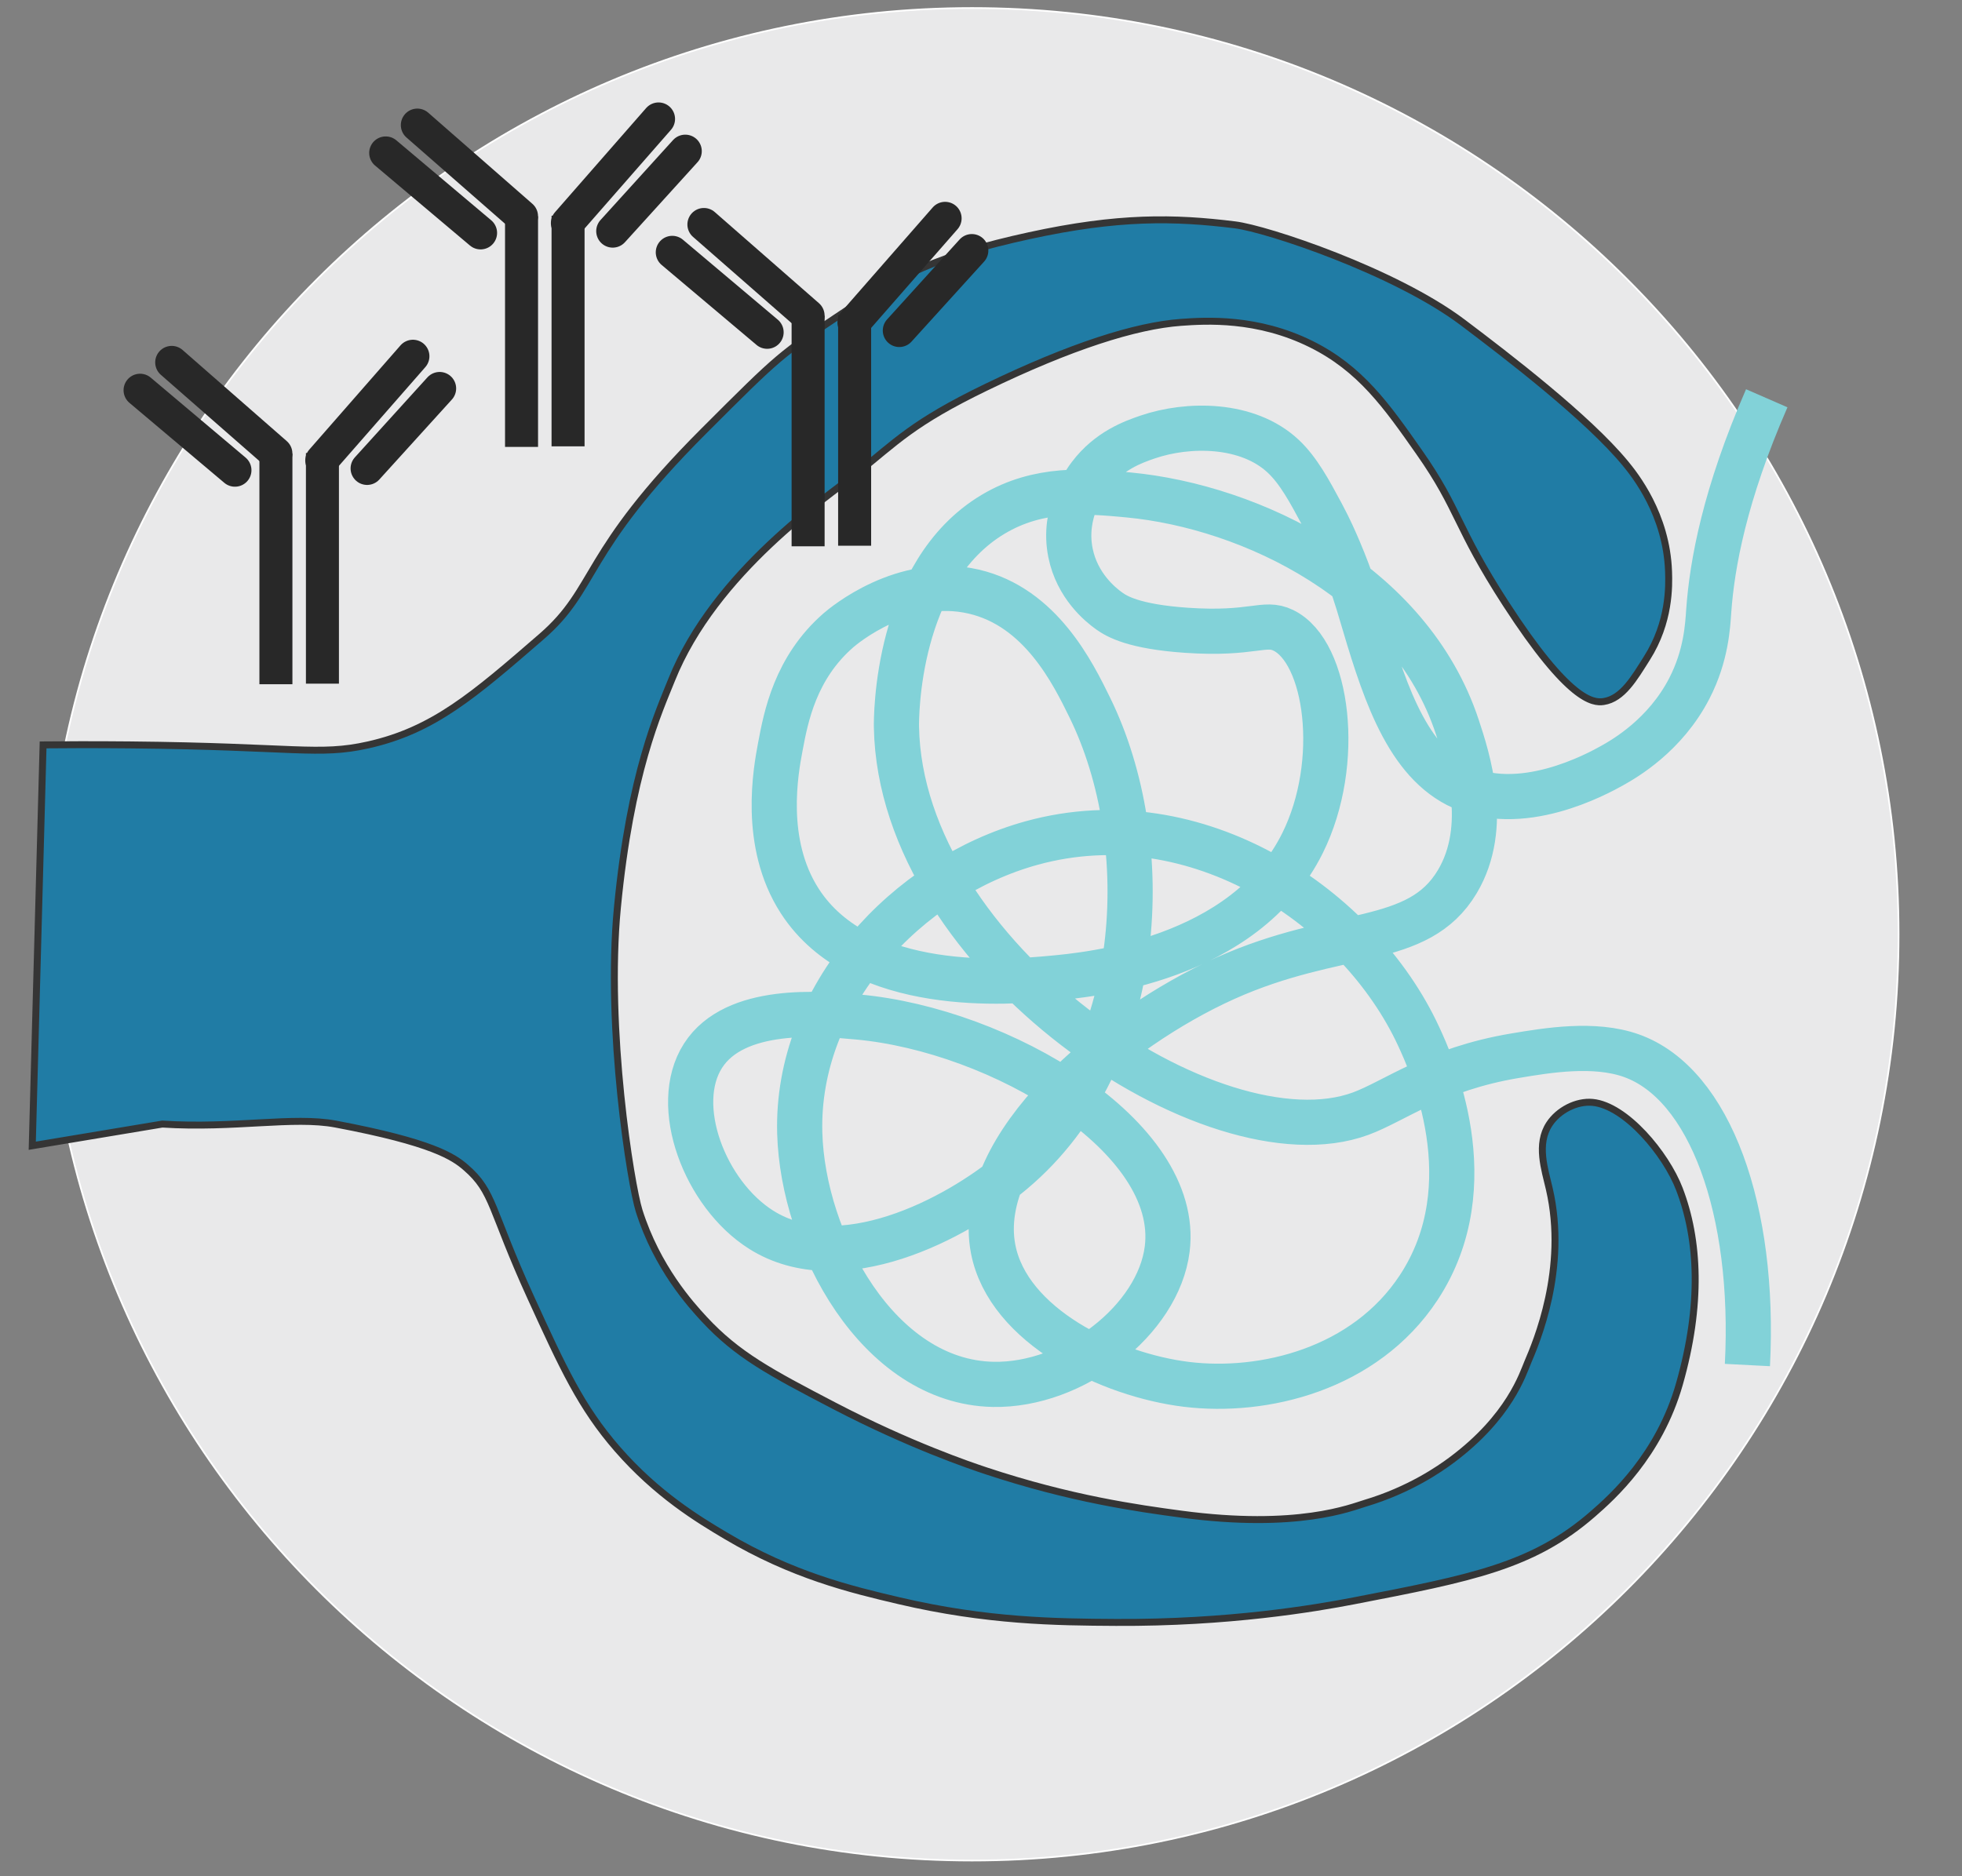 <?xml version="1.0" encoding="UTF-8" standalone="no"?>
<svg xmlns:inkscape="http://www.inkscape.org/namespaces/inkscape" xmlns:sodipodi="http://sodipodi.sourceforge.net/DTD/sodipodi-0.dtd" xmlns:xlink="http://www.w3.org/1999/xlink" xmlns="http://www.w3.org/2000/svg" xmlns:svg="http://www.w3.org/2000/svg" version="1.1" id="svg1" width="1505.333" height="1440" viewBox="0 0 1505.333 1440">
  <rect x="0" y="0" width="1505.333" height="1440" fill="#808080" stroke="none"/>
  <defs id="defs1">
    <clipPath id="clipPath2">
      <path d="M 0,1080 H 1129 V 0 H 0 Z" transform="translate(-1092.491,-542.25)" id="path2"></path>
    </clipPath>
    <clipPath id="clipPath4">
      <path d="M 0,1080 H 1129 V 0 H 0 Z" transform="translate(-18.562,-420.542)" id="path4"></path>
    </clipPath>
    <clipPath id="clipPath6">
      <path d="M 0,1080 H 1129 V 0 H 0 Z" transform="translate(-1005.518,-294.324)" id="path6"></path>
    </clipPath>
    <clipPath id="clipPath8">
      <path d="M 0,1080 H 1129 V 0 H 0 Z" transform="translate(-300.112,-889.144)" id="path8"></path>
    </clipPath>
    <clipPath id="clipPath10">
      <path d="M 0,1080 H 1129 V 0 H 0 Z" transform="translate(-326.881,-889.47)" id="path10"></path>
    </clipPath>
    <clipPath id="clipPath12">
      <path d="M 0,1080 H 1129 V 0 H 0 Z" transform="translate(-240.148,-1008.001)" id="path12"></path>
    </clipPath>
    <clipPath id="clipPath14">
      <path d="M 0,1080 H 1129 V 0 H 0 Z" transform="translate(-378.948,-1011.54)" id="path14"></path>
    </clipPath>
    <clipPath id="clipPath16">
      <path d="M 0,1080 H 1129 V 0 H 0 Z" transform="translate(-352.58,-946.966)" id="path16"></path>
    </clipPath>
    <clipPath id="clipPath18">
      <path d="M 0,1080 H 1129 V 0 H 0 Z" transform="translate(-221.944,-991.979)" id="path18"></path>
    </clipPath>
    <clipPath id="clipPath20">
      <path d="M 0,1080 H 1129 V 0 H 0 Z" transform="translate(-158.768,-752.56)" id="path20"></path>
    </clipPath>
    <clipPath id="clipPath22">
      <path d="M 0,1080 H 1129 V 0 H 0 Z" transform="translate(-185.538,-752.886)" id="path22"></path>
    </clipPath>
    <clipPath id="clipPath24">
      <path d="M 0,1080 H 1129 V 0 H 0 Z" transform="translate(-98.804,-871.417)" id="path24"></path>
    </clipPath>
    <clipPath id="clipPath26">
      <path d="M 0,1080 H 1129 V 0 H 0 Z" transform="translate(-237.605,-874.956)" id="path26"></path>
    </clipPath>
    <clipPath id="clipPath28">
      <path d="M 0,1080 H 1129 V 0 H 0 Z" transform="translate(-211.237,-810.382)" id="path28"></path>
    </clipPath>
    <clipPath id="clipPath30">
      <path d="M 0,1080 H 1129 V 0 H 0 Z" transform="translate(-80.601,-855.395)" id="path30"></path>
    </clipPath>
    <clipPath id="clipPath32">
      <path d="M 0,1080 H 1129 V 0 H 0 Z" transform="translate(-465.012,-831.936)" id="path32"></path>
    </clipPath>
    <clipPath id="clipPath34">
      <path d="M 0,1080 H 1129 V 0 H 0 Z" transform="translate(-491.782,-832.263)" id="path34"></path>
    </clipPath>
    <clipPath id="clipPath36">
      <path d="M 0,1080 H 1129 V 0 H 0 Z" transform="translate(-405.048,-950.793)" id="path36"></path>
    </clipPath>
    <clipPath id="clipPath38">
      <path d="M 0,1080 H 1129 V 0 H 0 Z" transform="translate(-543.849,-954.332)" id="path38"></path>
    </clipPath>
    <clipPath id="clipPath40">
      <path d="M 0,1080 H 1129 V 0 H 0 Z" transform="translate(-517.481,-889.758)" id="path40"></path>
    </clipPath>
    <clipPath id="clipPath42">
      <path d="M 0,1080 H 1129 V 0 H 0 Z" transform="translate(-386.845,-934.771)" id="path42"></path>
    </clipPath>
  </defs>
  <g id="layer-MC0">
    <path id="path1" d="m 0,0 c 0,-294.506 -238.744,-533.25 -533.25,-533.25 -294.506,0 -533.25,238.744 -533.25,533.25 0,294.506 238.744,533.25 533.25,533.25 C -238.744,533.25 0,294.506 0,0" style="fill:#e9e9ea;fill-opacity:1;fill-rule:nonzero;stroke:#ffffff;stroke-width:1;stroke-linecap:butt;stroke-linejoin:miter;stroke-miterlimit:10;stroke-dasharray:none;stroke-opacity:1" transform="matrix(1.333,0,0,-1.333,1456.655,717)" clip-path="url(#clipPath2)"></path>
    <path id="path3" d="m 0,0 c 24.949,4.158 49.898,8.316 74.847,12.475 41.452,-2.637 75.434,4.595 99.795,0 55.813,-10.53 67.921,-18.954 74.846,-24.95 16.402,-14.201 14.066,-23.743 37.423,-74.845 18.442,-40.351 28.905,-63.244 49.897,-87.321 22.776,-26.124 46.428,-40.427 62.372,-49.897 38.287,-22.74 71.796,-30.867 99.795,-37.424 50.544,-11.835 90.1,-12.285 124.744,-12.474 64.938,-0.353 114.688,8.113 137.218,12.474 67.233,13.016 102.747,19.892 137.218,49.898 11.352,9.881 38.225,33.902 49.898,74.846 13.045,45.758 11.17,83.156 0,112.27 -7.813,20.362 -30.908,48.044 -49.898,49.897 -9.366,0.914 -19.754,-4.554 -24.949,-12.474 -7.614,-11.61 -2.581,-26.214 0,-37.423 10.565,-45.867 -7.592,-88.366 -12.474,-99.795 -2.776,-6.499 -10.361,-31.262 -43.661,-56.135 -7.112,-5.313 -24.541,-17.39 -49.897,-24.949 -7.711,-2.299 -38.715,-15.284 -106.032,-6.237 -24.934,3.351 -63.356,8.711 -112.269,24.949 -8.859,2.94 -44.041,14.861 -87.321,37.423 -36.913,19.242 -55.759,29.284 -74.846,49.897 -7.679,8.292 -27.097,29.702 -37.423,62.372 -4.656,14.73 -19.243,104.396 -12.475,174.641 7.484,77.677 23.924,112.826 31.186,130.981 24.949,62.372 90.006,105.677 106.032,118.507 23.528,18.834 32.638,29.444 74.847,49.898 48.808,23.65 86.218,35.515 112.269,37.422 14.331,1.05 43.874,2.855 74.846,-12.474 28.543,-14.127 43.525,-35.491 62.372,-62.372 23.212,-33.104 20.923,-42.597 49.898,-87.321 36.131,-55.77 50.071,-57.031 56.135,-56.134 10.985,1.626 17.864,13.777 24.948,24.949 13.199,20.815 12.763,41.566 12.474,49.897 -1.14,32.891 -19.4,55.652 -24.948,62.372 -21.713,26.3 -67.69,61.598 -93.558,81.083 -39.031,29.402 -112.666,53.869 -130.981,56.135 -35.106,4.345 -67.064,4.976 -118.507,-6.237 -52.642,-11.475 -74.98,-22.959 -106.032,-43.66 -37.423,-24.949 -37.423,-24.949 -81.083,-68.609 -70.886,-70.886 -61.128,-90.407 -93.558,-118.507 -39.122,-33.898 -62.243,-53.933 -99.795,-62.372 -28.496,-6.404 -42.161,-0.93 -137.218,0 -21.302,0.208 -38.715,0.111 -49.898,0 z" style="fill:#207ca5;fill-opacity:1;fill-rule:nonzero;stroke:#353535;stroke-width:4;stroke-linecap:butt;stroke-linejoin:miter;stroke-miterlimit:10;stroke-dasharray:none;stroke-opacity:1" transform="matrix(1.333,0,0,-1.333,24.749,879.277)" clip-path="url(#clipPath4)"></path>
    <path id="path5" d="m 0,0 c 4.595,88.903 -21.385,161.948 -66.79,178.106 -21.365,7.604 -48.362,3.085 -66.79,0 -46.543,-7.79 -69.459,-26.19 -89.053,-33.394 -84.882,-31.209 -264.811,89.813 -267.16,222.633 -0.089,5.02 -0.417,88.975 55.658,122.449 26.239,15.663 53.409,13.456 77.922,11.131 70.611,-6.697 161.837,-50.462 189.238,-133.58 5.861,-17.776 18.906,-57.345 0,-89.053 -22.72,-38.108 -68.735,-26.531 -133.58,-55.658 -64.132,-28.809 -145.021,-96.686 -133.58,-155.844 8.606,-44.497 67.223,-72.551 111.317,-77.922 44.21,-5.385 102.53,8.535 133.58,55.658 39.319,59.674 6.82,129.962 0,144.712 -34.136,73.828 -127.241,137.548 -222.634,111.317 -72.044,-19.81 -135.752,-88.277 -133.58,-166.975 1.721,-62.35 45.133,-143.392 111.317,-144.712 46.209,-0.922 95.093,37.188 100.185,77.922 8.109,64.863 -96.102,126.103 -178.107,133.58 -21.346,1.946 -70.63,6.441 -89.053,-22.264 -18.451,-28.745 1.115,-79.776 33.395,-100.184 45.511,-28.774 112.084,5.989 144.712,33.394 77.759,65.314 82.576,189.504 44.526,267.161 -9.786,19.973 -28.347,57.855 -66.79,66.79 -40.517,9.418 -75.126,-19.827 -77.921,-22.263 -24.874,-21.675 -30.204,-49.893 -33.395,-66.79 -2.61,-13.818 -10.488,-55.529 11.131,-89.054 35.179,-54.551 122.128,-46.594 144.712,-44.526 21.438,1.962 111.149,10.171 144.712,77.921 22.949,46.325 14.494,110.084 -11.132,122.449 -10.995,5.306 -17.336,-2.623 -55.658,0 -30.435,2.083 -40.159,8.022 -44.527,11.131 -5.065,3.605 -18.424,14.431 -22.263,33.395 -4.742,23.419 8.673,41.259 11.131,44.527 10.781,14.337 25.076,19.427 33.395,22.263 23.061,7.862 57.364,8.153 77.922,-11.131 8.742,-8.2 15.087,-20.022 22.264,-33.395 4.591,-8.556 7.709,-15.815 9.641,-20.344 7.582,-17.766 11.568,-31.744 12.622,-35.315 12.372,-41.885 24.902,-84.301 55.658,-100.185 35.855,-18.516 81.351,6.839 89.054,11.132 7.254,4.043 30.589,17.442 44.526,44.527 9.75,18.947 10.536,36.109 11.132,44.526 1.903,26.838 9.13,66.817 33.395,122.449" style="fill:none;stroke:#82d2d8;stroke-width:26;stroke-linecap:butt;stroke-linejoin:miter;stroke-miterlimit:10;stroke-dasharray:none;stroke-opacity:1" transform="matrix(1.333,0,0,-1.333,1340.69,1047.568)" clip-path="url(#clipPath6)"></path>
    <path id="path7" d="M 0,0 V -66.389 0 66.389 Z" style="fill:none;stroke:#282828;stroke-width:19;stroke-linecap:round;stroke-linejoin:miter;stroke-miterlimit:10;stroke-dasharray:none;stroke-opacity:1" transform="matrix(1.333,0,0,-1.333,400.149,254.475)" clip-path="url(#clipPath8)"></path>
    <path id="path9" d="M 0,0 V -66.389 0 66.389 Z" style="fill:none;stroke:#282828;stroke-width:19;stroke-linecap:round;stroke-linejoin:miter;stroke-miterlimit:10;stroke-dasharray:none;stroke-opacity:1" transform="matrix(1.333,0,0,-1.333,435.842,254.04)" clip-path="url(#clipPath10)"></path>
    <path id="path11" d="M 0,0 59.964,-52.468" style="fill:none;stroke:#282828;stroke-width:19;stroke-linecap:round;stroke-linejoin:miter;stroke-miterlimit:10;stroke-dasharray:none;stroke-opacity:1" transform="matrix(1.333,0,0,-1.333,320.197,95.999)" clip-path="url(#clipPath12)"></path>
    <path id="path13" d="M 0,0 -52.468,-59.964" style="fill:none;stroke:#282828;stroke-width:19;stroke-linecap:round;stroke-linejoin:miter;stroke-miterlimit:10;stroke-dasharray:none;stroke-opacity:1" transform="matrix(1.333,0,0,-1.333,505.264,91.281)" clip-path="url(#clipPath14)"></path>
    <path id="path15" d="M 0,0 41.76,46.043" style="fill:none;stroke:#282828;stroke-width:19;stroke-linecap:round;stroke-linejoin:miter;stroke-miterlimit:10;stroke-dasharray:none;stroke-opacity:1" transform="matrix(1.333,0,0,-1.333,470.107,177.378)" clip-path="url(#clipPath16)"></path>
    <path id="path17" d="M 0,0 54.61,-46.044" style="fill:none;stroke:#282828;stroke-width:19;stroke-linecap:round;stroke-linejoin:miter;stroke-miterlimit:10;stroke-dasharray:none;stroke-opacity:1" transform="matrix(1.333,0,0,-1.333,295.926,117.361)" clip-path="url(#clipPath18)"></path>
    <path id="path19" d="M 0,0 V -66.389 0 66.388 Z" style="fill:none;stroke:#282828;stroke-width:19;stroke-linecap:round;stroke-linejoin:miter;stroke-miterlimit:10;stroke-dasharray:none;stroke-opacity:1" transform="matrix(1.333,0,0,-1.333,211.691,436.587)" clip-path="url(#clipPath20)"></path>
    <path id="path21" d="M 0,0 V -66.389 0 66.389 Z" style="fill:none;stroke:#282828;stroke-width:19;stroke-linecap:round;stroke-linejoin:miter;stroke-miterlimit:10;stroke-dasharray:none;stroke-opacity:1" transform="matrix(1.333,0,0,-1.333,247.383,436.152)" clip-path="url(#clipPath22)"></path>
    <path id="path23" d="M 0,0 59.964,-52.469" style="fill:none;stroke:#282828;stroke-width:19;stroke-linecap:round;stroke-linejoin:miter;stroke-miterlimit:10;stroke-dasharray:none;stroke-opacity:1" transform="matrix(1.333,0,0,-1.333,131.739,278.111)" clip-path="url(#clipPath24)"></path>
    <path id="path25" d="M 0,0 -52.469,-59.964" style="fill:none;stroke:#282828;stroke-width:19;stroke-linecap:round;stroke-linejoin:miter;stroke-miterlimit:10;stroke-dasharray:none;stroke-opacity:1" transform="matrix(1.333,0,0,-1.333,316.807,273.393)" clip-path="url(#clipPath26)"></path>
    <path id="path27" d="M 0,0 41.76,46.043" style="fill:none;stroke:#282828;stroke-width:19;stroke-linecap:round;stroke-linejoin:miter;stroke-miterlimit:10;stroke-dasharray:none;stroke-opacity:1" transform="matrix(1.333,0,0,-1.333,281.649,359.49)" clip-path="url(#clipPath28)"></path>
    <path id="path29" d="M 0,0 54.61,-46.044" style="fill:none;stroke:#282828;stroke-width:19;stroke-linecap:round;stroke-linejoin:miter;stroke-miterlimit:10;stroke-dasharray:none;stroke-opacity:1" transform="matrix(1.333,0,0,-1.333,107.468,299.473)" clip-path="url(#clipPath30)"></path>
    <path id="path31" d="M 0,0 V -66.388 0 66.389 Z" style="fill:none;stroke:#282828;stroke-width:19;stroke-linecap:round;stroke-linejoin:miter;stroke-miterlimit:10;stroke-dasharray:none;stroke-opacity:1" transform="matrix(1.333,0,0,-1.333,620.016,330.752)" clip-path="url(#clipPath32)"></path>
    <path id="path33" d="M 0,0 V -66.389 0 66.389 Z" style="fill:none;stroke:#282828;stroke-width:19;stroke-linecap:round;stroke-linejoin:miter;stroke-miterlimit:10;stroke-dasharray:none;stroke-opacity:1" transform="matrix(1.333,0,0,-1.333,655.709,330.316)" clip-path="url(#clipPath34)"></path>
    <path id="path35" d="M 0,0 59.964,-52.468" style="fill:none;stroke:#282828;stroke-width:19;stroke-linecap:round;stroke-linejoin:miter;stroke-miterlimit:10;stroke-dasharray:none;stroke-opacity:1" transform="matrix(1.333,0,0,-1.333,540.064,172.276)" clip-path="url(#clipPath36)"></path>
    <path id="path37" d="M 0,0 -52.468,-59.964" style="fill:none;stroke:#282828;stroke-width:19;stroke-linecap:round;stroke-linejoin:miter;stroke-miterlimit:10;stroke-dasharray:none;stroke-opacity:1" transform="matrix(1.333,0,0,-1.333,725.131,167.557)" clip-path="url(#clipPath38)"></path>
    <path id="path39" d="M 0,0 41.761,46.044" style="fill:none;stroke:#282828;stroke-width:19;stroke-linecap:round;stroke-linejoin:miter;stroke-miterlimit:10;stroke-dasharray:none;stroke-opacity:1" transform="matrix(1.333,0,0,-1.333,689.974,253.656)" clip-path="url(#clipPath40)"></path>
    <path id="path41" d="M 0,0 54.61,-46.043" style="fill:none;stroke:#282828;stroke-width:19;stroke-linecap:round;stroke-linejoin:miter;stroke-miterlimit:10;stroke-dasharray:none;stroke-opacity:1" transform="matrix(1.333,0,0,-1.333,515.794,193.639)" clip-path="url(#clipPath42)"></path>
  </g>
</svg>
